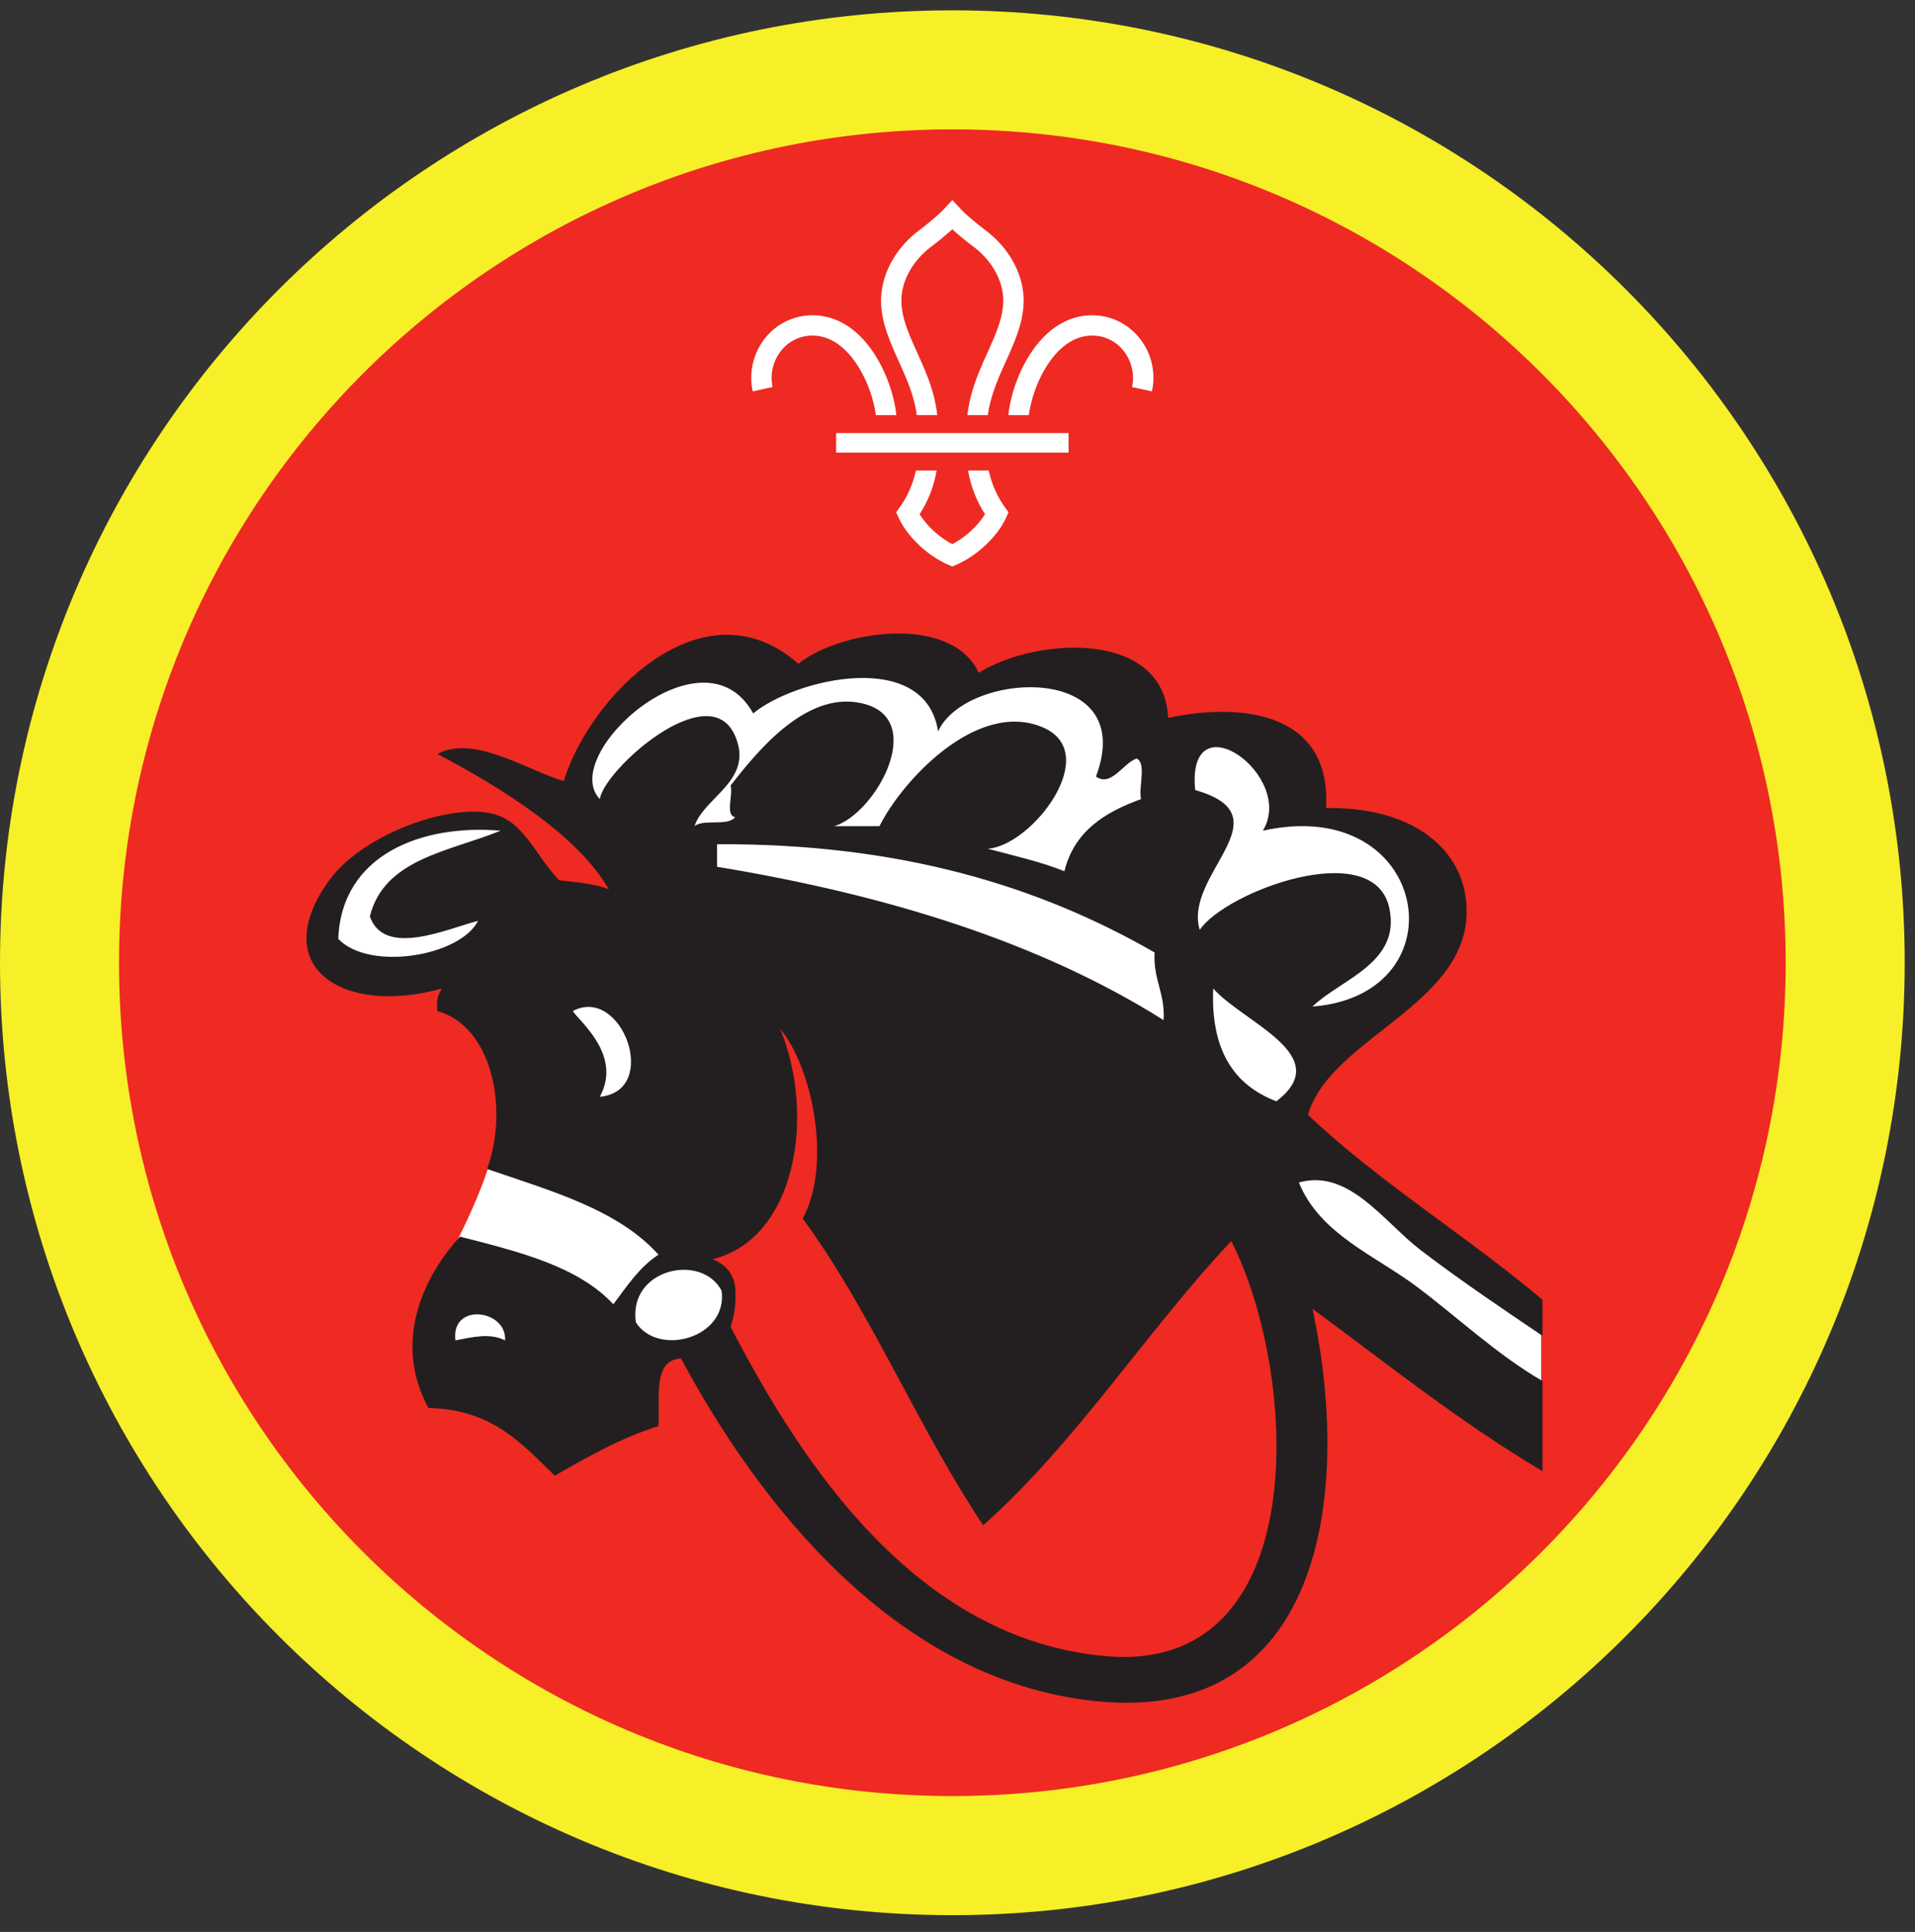 <ns0:svg xmlns:ns0="http://www.w3.org/2000/svg" height="153.333" viewBox="0 0 152 153.333" width="152"><ns0:rect x="0" y="0" width="152" height="153.333" fill="#333333" stroke="none"/><ns0:path d="M75.588.82C33.844.82 0 34.664 0 76.408c0 41.75 33.844 75.595 75.588 75.595 41.75 0 75.595-33.844 75.595-75.595C151.183 34.664 117.339.82 75.588.82" fill="#f7ef27" fill-rule="evenodd" /><ns0:path d="M141.735 76.408c0 36.532-29.615 66.141-66.142 66.141-36.53 0-66.145-29.609-66.145-66.141 0-36.525 29.615-66.14 66.145-66.14 36.527 0 66.142 29.615 66.142 66.14" fill="#ee2a22" fill-rule="evenodd" /><ns0:path d="M36.193 98.648s2.01-3.823 2.817-6.844c.802-3.016 2.411-8.65 2.411-8.65l-6.837-6.24H28.14l-2.01-3.016 2.411-5.635 7.449-3.22 3.822.402 3.224 5.031 6.437 1.005-4.025-7.85 3.625-7.645 8.454-3.42 4.02 1.405 5.838-1.61 8.151 1.423h7.948l6.443 4.614 2.818 1.01 4.026-1.812 6.036 4.025v3.016l8.048 2.016 3.02 6.64-4.026 6.038-5.23 4.828-3.223 4.833 20.932 14.89v7.449l-24.15-15.5-35.423-18.11-3.619 16.099-3.422 6.437 2.01 1.812-.401 2.215-1.411 2.416-4.021.407-17.51 1.005 1.812-9.464" fill="#fff" fill-rule="evenodd" /><ns0:path d="M36.15 106.383c1.32-.251 2.725-.62 3.938 0 .152-2.464-4.328-3.032-3.937 0zm14.323-1.432c1.751 2.76 7.313 1.254 6.803-2.506-1.588-3.042-7.432-1.745-6.803 2.506zm6.084-5.01c.938.368 1.6 1.024 1.792 2.144.11 1.303-.057 2.329-.36 3.22 5.704 10.993 14.76 24.764 29.719 26.135 16.694 1.525 15.36-22.5 10.021-32.937-6.822 7.26-12.245 15.921-19.688 22.557-5.166-7.724-8.874-16.907-14.322-24.344 2.364-4.412.697-12.114-1.787-15.037 2.839 6.89 1.224 16.662-5.375 18.261zM45.464 80.246c.577.87 3.932 3.521 2.145 6.802 4.839-.447 1.755-8.88-2.145-6.802zm55.848 7.16c4.745-3.628-2.604-6.228-5.015-8.952-.209 4.865 1.635 7.677 5.015 8.953zM56.917 68.794c13.624 2.246 25.708 6.038 35.443 12.172.13-2.16-.844-3.213-.715-5.37-9.166-5.275-20.213-8.666-34.728-8.592v1.79zM26.85 74.517c2.484 2.595 9.678 1.371 11.094-1.432-2.433.62-7.443 2.938-8.588-.353 1.14-4.584 6.312-5.141 10.38-6.803-6.276-.536-12.637 1.912-12.886 8.588zm68.015-11.812c7.297 2.079-.968 6.688.36 11.1 2.041-3.037 13.75-7.412 15.036-1.793 1.005 4.396-3.828 5.693-6.088 7.876 11.979-.937 9.338-16.902-3.937-13.959 2.65-4.36-6.079-10.584-5.371-3.224zm-35.083-6.084c-3.948-7.135-15.505 3.314-12.172 6.803.323-2.322 8.677-9.807 10.74-5.016 1.52 3.532-2.458 4.824-3.224 7.161.719-.593 2.656.033 3.224-.713-.802-.156-.146-1.765-.36-2.51 2.183-2.802 6.204-7.771 10.74-6.443 4.776 1.401.744 8.677-2.505 9.666h3.583c1.761-3.546 7.662-10 12.886-7.874 4.932 2.005-.766 9.437-4.297 9.666 2.073.553 4.219 1.032 6.088 1.787.776-3.162 3.193-4.683 6.084-5.724-.219-.973.459-2.844-.354-3.224-1.089.39-2.017 2.292-3.224 1.432 3.437-9.14-10.36-8.422-12.531-3.577-1.006-6.6-11.276-4.224-14.678-1.434zm3.583-3.942c3.385-2.687 12.177-3.938 14.319.72 4.514-2.83 14.702-3.459 15.036 3.577 6.281-1.328 12.964-.192 12.532 7.161 6.552-.12 10.552 2.948 11.093 7.161 1.068 8.282-10.704 10.84-12.527 17.183 5.693 5.402 12.6 9.594 18.615 14.678v2.864c-3.083-2.088-6.5-4.38-9.667-6.802-2.948-2.256-5.702-6.485-9.667-5.37 1.647 4.09 6.085 5.818 9.309 8.234 3.364 2.522 6.421 5.438 10.025 7.522v7.156c-6.515-3.87-12.281-8.48-18.26-12.891 3.276 15.213.459 32.953-17.182 31.145-16.13-1.65-27.031-16.166-32.938-27.202-2.26.125-1.667 3.104-1.787 5.369-3.088.97-5.645 2.47-8.234 3.937-2.6-2.53-4.984-5.285-10.026-5.369-2.838-5.23-.432-10.401 2.505-13.604 4.657 1.193 9.354 2.338 12.173 5.37 1.077-1.433 2.062-2.949 3.582-3.938-3.218-3.588-8.546-5.063-13.604-6.801 1.776-4.948.298-11.376-3.942-12.532-.11-.828.062-1.375.36-1.792-7.882 2.204-13.918-1.723-8.948-8.588 2.5-3.453 8.916-5.922 12.53-5.37 2.891.438 3.636 3.187 5.724 5.37 1.396.156 2.834.27 3.938.713-2.432-4.244-8.443-8.02-13.604-10.739 2.885-1.573 7.188 1.328 10.026 2.151 2.052-6.724 11.058-15.964 18.619-9.313" fill="#231f20" fill-rule="evenodd" /><ns0:path d="M68.036 28.96c.896 1.365 1.344 2.928 1.485 3.99h1.624c-.135-1.302-.661-3.198-1.754-4.875-1.303-1.995-2.995-3.047-4.896-3.052h-.016a4.788 4.788 0 0 0-3.73 1.792 5.03 5.03 0 0 0-1 4.245l1.574-.344a3.466 3.466 0 0 1 .682-2.885 3.14 3.14 0 0 1 2.474-1.194h.01c1.683 0 2.86 1.266 3.547 2.323M79.776 40.279a7.917 7.917 0 0 1-1.297-2.934h-1.64a9.26 9.26 0 0 0 1.344 3.46c-.552.922-1.547 1.832-2.595 2.379-1.047-.547-2.036-1.457-2.593-2.38a9.065 9.065 0 0 0 1.344-3.459h-1.642a7.83 7.83 0 0 1-1.295 2.934l-.277.38.198.426c.687 1.495 2.265 2.995 3.937 3.735l.328.14h.005l.324-.14c1.671-.74 3.255-2.24 3.943-3.735l.192-.426-.276-.38M83.14 28.96c-.89 1.365-1.337 2.928-1.479 3.99h-1.625c.136-1.302.657-3.198 1.75-4.875 1.302-1.995 3-3.047 4.902-3.052h.01c1.453 0 2.812.656 3.729 1.792a5.012 5.012 0 0 1 1.005 4.245l-1.577-.344a3.467 3.467 0 0 0-.683-2.885 3.132 3.132 0 0 0-2.475-1.194h-.004c-1.688 0-2.865 1.266-3.553 2.323M72.765 32.945h1.626c-.198-1.876-.932-3.505-1.588-4.953-.652-1.443-1.267-2.808-1.256-4.161.016-1.563.906-3.156 2.385-4.266.261-.193.995-.761 1.656-1.37.663.609 1.402 1.177 1.663 1.37 1.478 1.11 2.369 2.703 2.38 4.266.01 1.353-.604 2.718-1.256 4.161-.651 1.448-1.385 3.077-1.589 4.953h1.626c.203-1.547.833-2.937 1.437-4.286.724-1.61 1.406-3.13 1.402-4.844-.022-2.063-1.153-4.136-3.032-5.542-.224-.166-1.375-1.046-2.036-1.761l-.595-.635-.588.635c-.661.715-1.817 1.595-2.036 1.761-1.881 1.406-3.01 3.48-3.032 5.542-.01 1.713.677 3.234 1.396 4.844.61 1.349 1.24 2.74 1.437 4.286M66.364 35.919h18.453v-1.547H66.364z" fill="#fff" /></ns0:svg>
